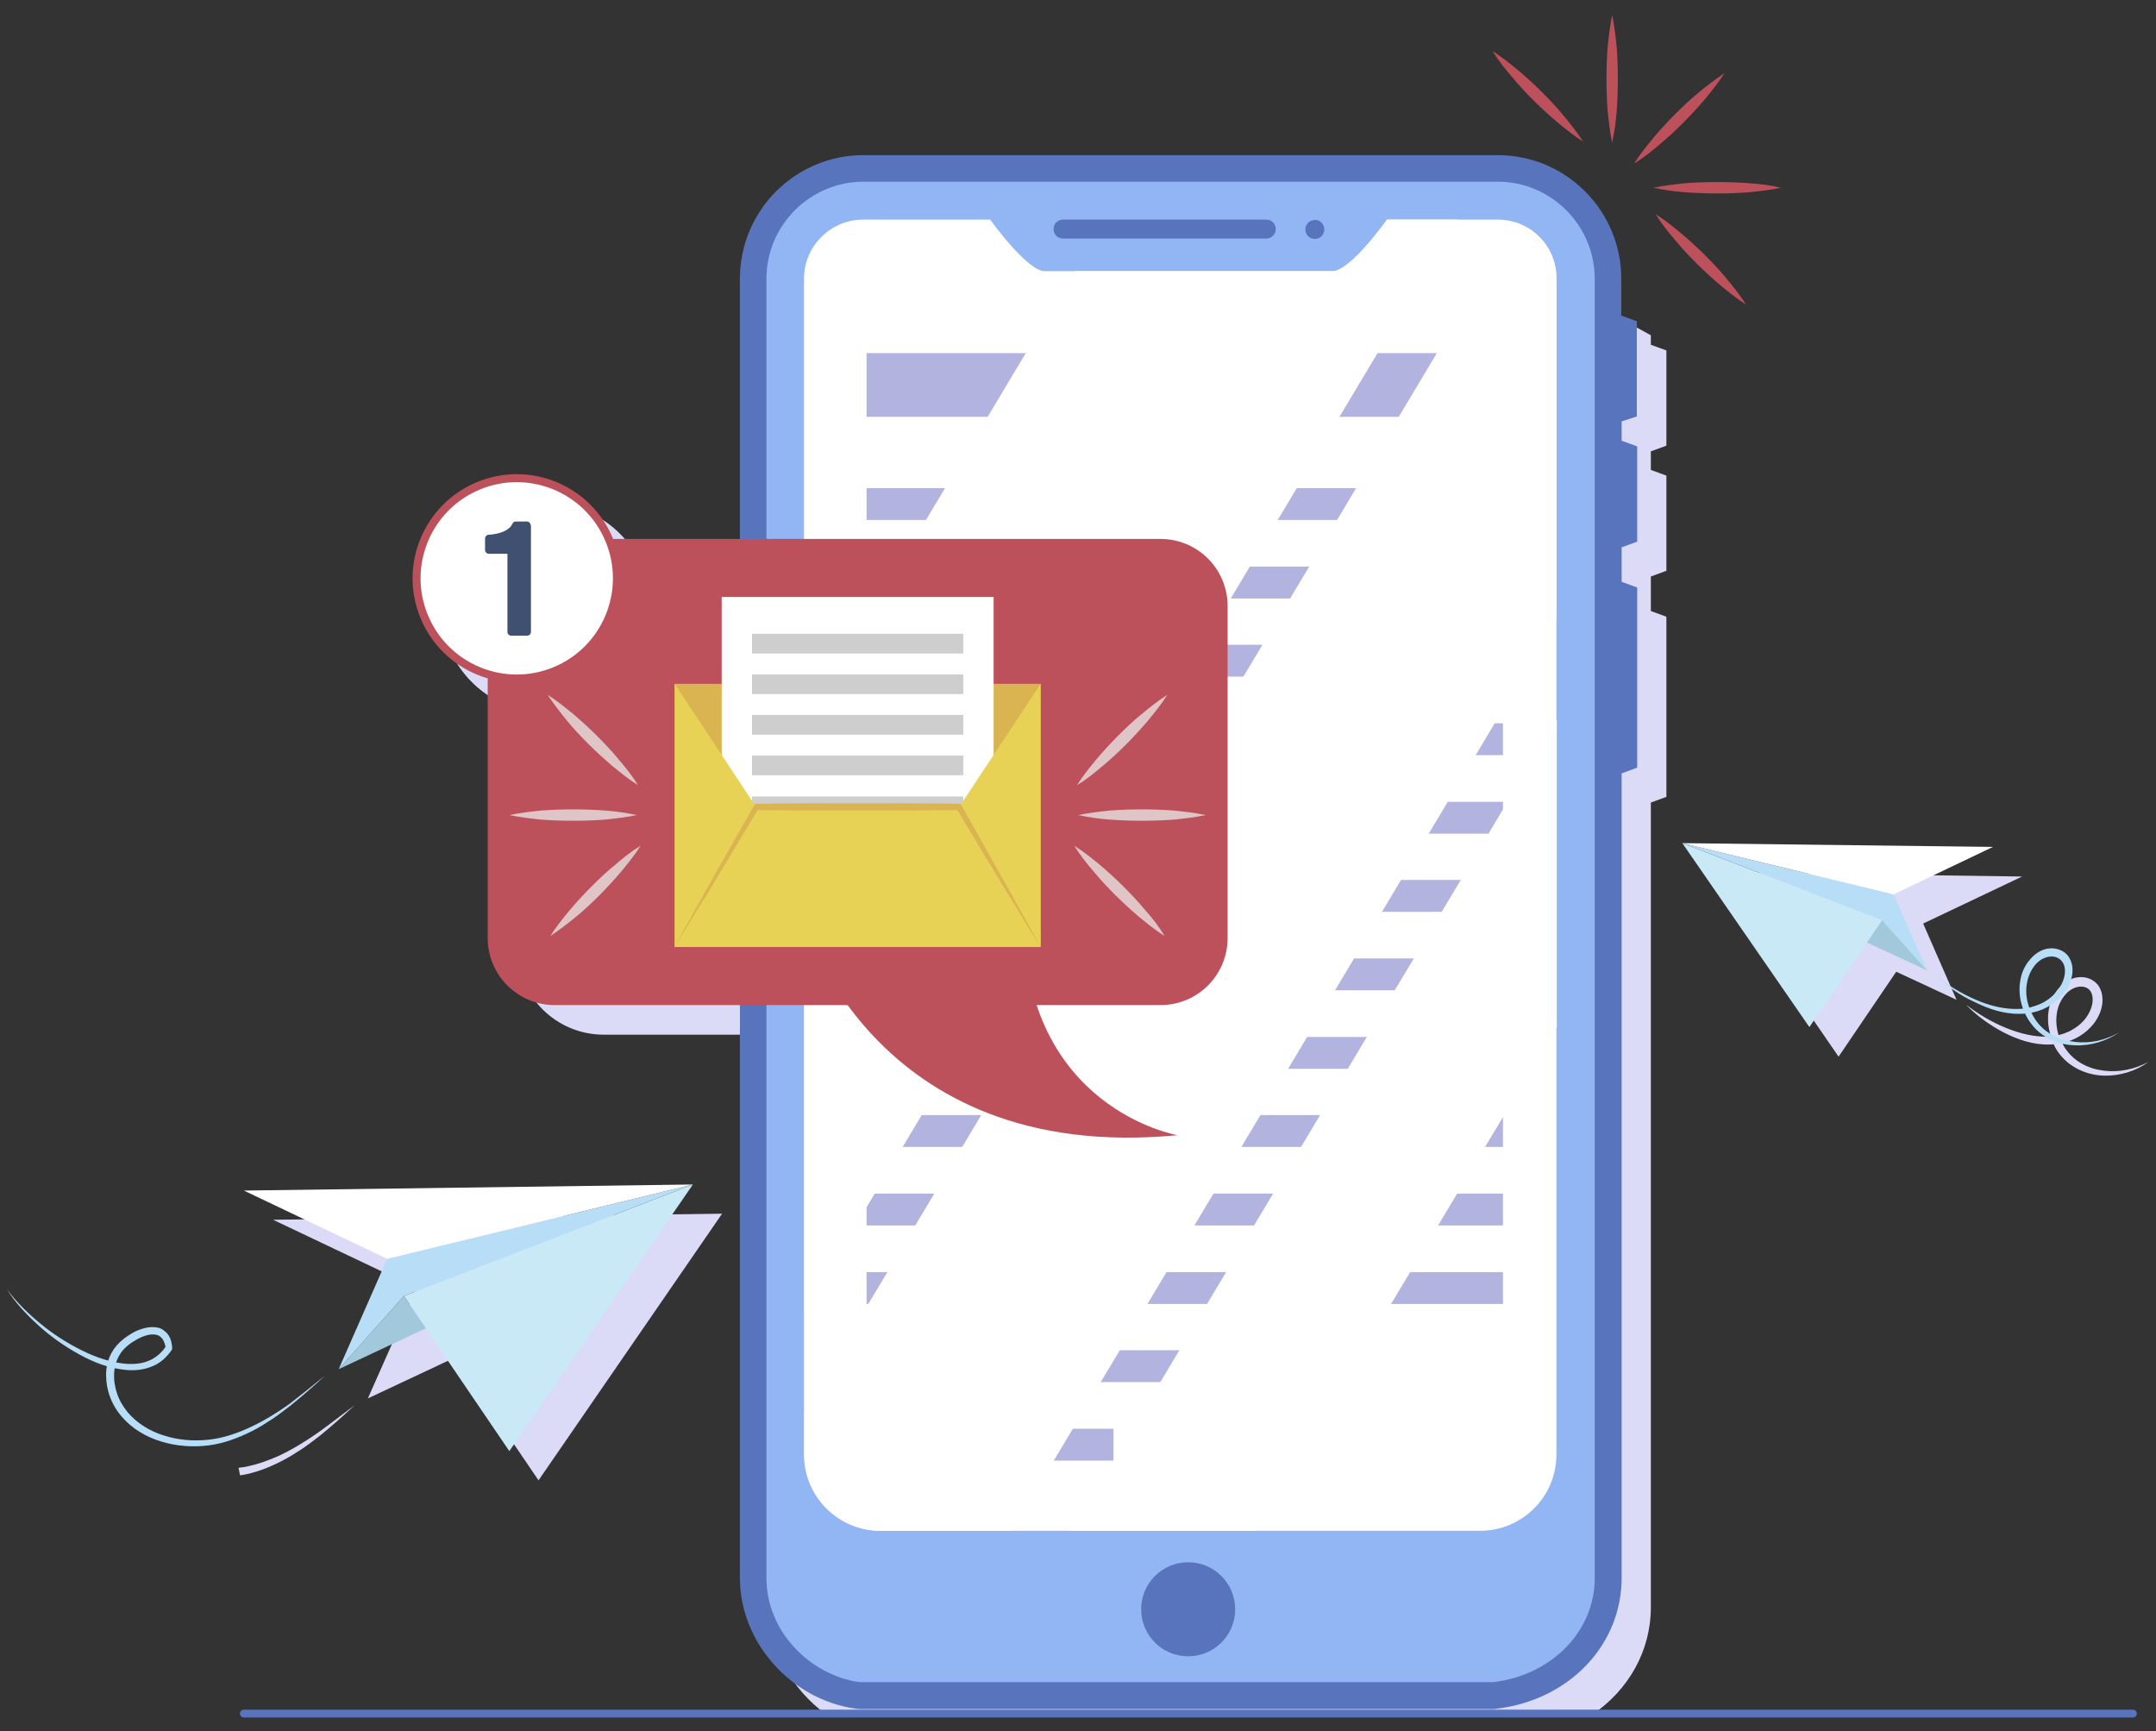 <svg xmlns="http://www.w3.org/2000/svg" xmlns:xlink="http://www.w3.org/1999/xlink" x="0px" y="0px" viewBox="0 0 568.5 456.4" style="enable-background:new 0 0 568.5 456.4;" xml:space="preserve"><rect x="0" y="0" width="568.5" height="456.4" fill="#333333" stroke="none"/><style type="text/css">	.st0{display:none;}	.st1{display:inline;fill:#FFFFFF;}	.st2{fill:#DCDBF7;}	.st3{fill:none;stroke:#5774BC;stroke-width:2.072;stroke-linecap:round;stroke-linejoin:round;stroke-miterlimit:10;}	.st4{fill:#5774BC;}	.st5{fill:#92B5F4;}	.st6{fill:#FFFFFF;}	.st7{fill:#B3B3DF;}	.st8{fill:#BC515B;}	.st9{fill:#DAB450;}	.st10{fill:#CECECE;}	.st11{fill:#E7D256;}	.st12{fill:#E0C5C7;}	.st13{fill:#FFFFFF;stroke:#BC515B;stroke-width:2.104;stroke-miterlimit:10;}	.st14{fill:#405071;}	.st15{fill:#C9E9F7;}	.st16{fill:#A1C8DB;}	.st17{fill:#B8DDF7;}</style><g id="BACKGROUND" class="st0">	<rect x="-542.1" y="-198.2" class="st1" width="500" height="500"></rect></g><g id="OBJECT">	<g>		<g>			<path class="st2" d="M543.4,278.3c2.8,3.4,7.2,5.2,11.4,5.3c4.2,0.1,8.4-1.2,11.7-3.6c-3.6,1.9-7.7,2.8-11.6,2.3     c-3.9-0.4-7.6-2.2-9.9-5.3c-0.5-0.6-0.9-1.3-1.2-2c3.2-0.7,6.1-2.4,8.2-5c1.4-1.8,2.4-4,2.4-6.4c0-1.2-0.3-2.5-1-3.6     c-0.7-1.1-2-1.9-3.2-2.2c-1.2-0.3-2.6-0.2-3.7,0.2c-1.2,0.4-2.2,1.1-3,1.9c-1.7,1.6-2.7,3.7-3.2,5.9c-0.5,2.5-0.3,5.1,0.5,7.5     c-0.1,0-0.3,0-0.4,0c-3.9,0.2-7.8-0.8-11.5-2.3c-3.7-1.5-7.2-3.6-10.5-6.1c2.8,2.9,6.3,5.4,9.9,7.3c3.7,1.9,7.8,3.3,12.1,3.2     c0.4,0,0.8,0,1.1-0.1C542,276.4,542.6,277.4,543.4,278.3z M542.5,266.4c0.4-1.8,1.3-3.4,2.6-4.7c1.3-1.2,2.9-1.8,4.4-1.5     c1.5,0.3,2.3,1.6,2.3,3.3c0,1.7-0.7,3.4-1.8,4.9c-1.1,1.5-2.6,2.6-4.3,3.5c-0.9,0.4-1.9,0.8-2.9,1     C542.2,270.9,542,268.6,542.5,266.4z"></path>			<polygon class="st2" points="190.4,320 72,321.6 109.9,339.6 97,368.7 120,357.9 114.2,349.4 142,390.3    "></polygon>			<path class="st2" d="M83.9,377.7c-3.3,2.3-6.7,4.4-10.3,6.1c-3.4,1.5-7,2.8-10.7,3.2c0.1,0.7,0.3,1.3,0.4,2c3.9-0.6,7.5-2,11-3.8     c1.8-0.9,3.5-2,5.2-3.1c1.7-1.1,3.3-2.4,4.9-3.6c3.1-2.5,6.1-5.2,9.1-8C90.3,372.9,87.1,375.4,83.9,377.7z"></path>			<path class="st2" d="M435.3,423.8V211.6l4.1-1.5v-47.5l-4.1-1.5v-9.1l4.1-1.5v-25.1l-4.1-1.5V119l4.1-1.5V92.4l-4.1-1.5v-2.5     C399,68,357.5,56.3,313.3,56.3c-39.6,0-77.1,9.4-110.6,26.1v67.4h-33.2c-4.1-10.1-14.1-17.2-25.6-17.2c-4.8,0-9.2,1.2-13.1,3.3     c-4.4,4.6-8.6,9.4-12.6,14.3c-1.2,3.1-1.9,6.5-1.9,10.1c0,12.6,8.5,23.3,20.1,26.6v63.1c0,12.6,10.2,22.8,22.8,22.8h43.7v151.1     c0,11.1,5.9,21.5,14.8,28h202.4C429.4,445.5,435.3,435.3,435.3,423.8z"></path>			<polygon class="st2" points="451.4,230 484.8,278.6 500,256.2 515.9,263.6 507.1,243.5 533.2,231.1    "></polygon>		</g>		<line class="st3" x1="562.4" y1="451.8" x2="64.3" y2="451.8"></line>		<g>			<path class="st4" d="M431.6,109.8V84.7l-4.1-1.5v-9.7c0-18-14.6-32.6-32.6-32.6H227.7c-18,0-32.6,14.6-32.6,32.6v342.6     c0,16.8,13.4,32,30.5,34.4c0.3,0,0.7,0.1,1,0.1h167.2c0.3,0,0.6,0,0.9-0.1c19.1-2.3,32.9-16.8,32.9-34.5V203.9l4.1-1.5v-47.5     l-4.1-1.5v-9.1l4.1-1.5v-25.1l-4.1-1.5v-5.1L431.6,109.8z"></path>			<path class="st5" d="M226.5,443.5c-12.9-1.9-24.4-13.3-24.4-27.4V73.5c0-14.1,11.5-25.6,25.6-25.6h167.2     c14.1,0,25.6,11.5,25.6,25.6v342.6c0,14.1-11.5,25.6-26.7,27.4H226.5z"></path>			<g>				<path class="st6" d="M394.9,57.9h-29.2c0,0-9.6,13.6-14.4,13.6h-75.8c-4.7,0-14.4-13.6-14.4-13.6h-33.5c-8.6,0-15.6,7-15.6,15.6      v310c0,11.1,9,20.1,20.1,20.1h158.2c11.1,0,20.1-9,20.1-20.1v-310C410.5,64.9,403.5,57.9,394.9,57.9z"></path>			</g>			<g>				<rect x="228.5" y="93.1" class="st7" width="167.8" height="16.8"></rect>				<rect x="228.5" y="128.7" class="st7" width="167.8" height="8.4"></rect>				<rect x="228.5" y="149.4" class="st7" width="167.8" height="8.4"></rect>				<rect x="228.5" y="170" class="st7" width="167.8" height="8.4"></rect>				<rect x="228.5" y="190.7" class="st7" width="167.8" height="8.4"></rect>				<rect x="228.5" y="211.4" class="st7" width="167.8" height="8.4"></rect>				<rect x="228.5" y="232" class="st7" width="167.8" height="8.4"></rect>				<rect x="228.5" y="252.7" class="st7" width="167.8" height="8.4"></rect>				<rect x="228.5" y="273.4" class="st7" width="167.8" height="8.4"></rect>				<rect x="228.5" y="294" class="st7" width="167.8" height="8.4"></rect>				<rect x="228.5" y="314.7" class="st7" width="167.8" height="8.4"></rect>				<rect x="228.5" y="335.4" class="st7" width="167.8" height="8.4"></rect>				<rect x="228.5" y="356" class="st7" width="107.9" height="8.4"></rect>				<rect x="228.5" y="376.7" class="st7" width="65.1" height="8.4"></rect>			</g>			<g>				<path class="st4" d="M333.9,62.9h-53.6c-1.4,0-2.5-1.1-2.5-2.5l0,0c0-1.4,1.1-2.5,2.5-2.5h53.6c1.4,0,2.5,1.1,2.5,2.5l0,0      C336.4,61.8,335.2,62.9,333.9,62.9z"></path>				<path class="st4" d="M349.2,60.5c0,1.4-1.1,2.5-2.5,2.5c-1.4,0-2.5-1.1-2.5-2.5c0-1.4,1.1-2.5,2.5-2.5      C348,57.9,349.2,59.1,349.2,60.5z"></path>			</g>			<circle class="st4" cx="313.3" cy="424.3" r="12.4"></circle>			<g>				<path class="st6" d="M399.5,58.6L212.1,372v11.5c0,11.1,9,20.1,20.1,20.1h34.6l143.6-240.1v-90      C410.5,66.5,405.9,60.6,399.5,58.6z"></path>				<path class="st6" d="M365.8,57.9c0,0-9.6,13.6-14.4,13.6h-68l-71.3,119.2v155L384.3,57.9H365.8z"></path>				<polygon class="st6" points="331,403.6 410.5,270.8 410.5,189.7 282.5,403.6     "></polygon>			</g>			<g>				<g>					<path class="st8" d="M425.1,4c0.6,2.8,0.9,5.6,1.2,8.4c0.2,2.8,0.3,5.6,0.3,8.4c0,2.8-0.1,5.6-0.3,8.4       c-0.2,2.8-0.6,5.6-1.2,8.4c-0.6-2.8-0.9-5.6-1.2-8.4c-0.2-2.8-0.3-5.6-0.3-8.4c0-2.8,0.1-5.6,0.3-8.4       C424.2,9.6,424.5,6.8,425.1,4z"></path>				</g>				<g>					<path class="st8" d="M469.6,49.5c-2.8,0.6-5.6,0.9-8.4,1.2c-2.8,0.2-5.6,0.3-8.4,0.3c-2.8,0-5.6-0.1-8.4-0.3       c-2.8-0.2-5.6-0.6-8.4-1.2c2.8-0.6,5.6-0.9,8.4-1.2c2.8-0.2,5.6-0.3,8.4-0.3c2.8,0,5.6,0.1,8.4,0.3       C464,48.5,466.8,48.8,469.6,49.5z"></path>				</g>				<g>					<path class="st8" d="M454.7,19.3c-1.5,2.4-3.3,4.6-5.1,6.8c-1.8,2.1-3.7,4.2-5.7,6.2c-2,2-4,3.9-6.2,5.7       c-2.1,1.8-4.3,3.6-6.8,5.1c1.5-2.4,3.3-4.6,5.1-6.8c1.8-2.1,3.7-4.2,5.7-6.2c2-2,4-3.9,6.2-5.7       C450.1,22.6,452.3,20.9,454.7,19.3z"></path>				</g>				<g>					<path class="st8" d="M460.4,80.3c-2.4-1.5-4.6-3.3-6.8-5.1c-2.1-1.8-4.2-3.7-6.2-5.7c-2-2-3.9-4-5.7-6.2       c-1.8-2.1-3.6-4.3-5.1-6.8c2.4,1.5,4.6,3.3,6.8,5.1c2.1,1.8,4.2,3.7,6.2,5.7c2,2,3.9,4,5.7,6.2       C457.1,75.7,458.9,77.9,460.4,80.3z"></path>				</g>				<g>					<path class="st8" d="M417.4,37.3c-2.4-1.5-4.6-3.3-6.8-5.1c-2.1-1.8-4.2-3.7-6.2-5.7c-2-2-3.9-4-5.7-6.2       c-1.8-2.1-3.6-4.3-5.1-6.8c2.4,1.5,4.6,3.3,6.8,5.1c2.1,1.8,4.2,3.7,6.2,5.7c2,2,3.9,4,5.7,6.2       C414.1,32.7,415.9,34.9,417.4,37.3z"></path>				</g>			</g>		</g>		<g>			<g>				<path class="st8" d="M211.5,241.8c0,0,17.9,65.3,99,57.5c0,0-40.6-6.9-40.6-57.5H211.5z"></path>				<path class="st8" d="M306,265H146.3c-9.8,0-17.7-7.9-17.7-17.7v-87.5c0-9.8,7.9-17.7,17.7-17.7H306c9.8,0,17.7,7.9,17.7,17.7      v87.5C323.7,257.1,315.8,265,306,265z"></path>			</g>			<g>				<g>					<g>						<rect x="177.9" y="180.3" class="st9" width="96.5" height="69.4"></rect>						<g>							<rect x="190.3" y="157.4" class="st6" width="71.7" height="88.9"></rect>							<g>								<rect x="198.3" y="167.1" class="st10" width="55.7" height="5.2"></rect>								<rect x="198.3" y="177.8" class="st10" width="55.7" height="5.2"></rect>								<rect x="198.3" y="188.5" class="st10" width="55.7" height="5.2"></rect>								<rect x="198.3" y="199.2" class="st10" width="55.7" height="5.2"></rect>								<rect x="198.3" y="210" class="st10" width="55.7" height="5.2"></rect>								<rect x="198.3" y="220.7" class="st10" width="55.7" height="5.2"></rect>								<rect x="198.3" y="231.4" class="st10" width="55.7" height="5.2"></rect>							</g>						</g>						<polygon class="st11" points="199.4,212.8 177.9,180.3 177.9,249.6 274.4,249.6 274.4,180.3 252.9,212.8       "></polygon>						<polygon class="st11" points="274.4,249.6 177.9,249.6 199.4,212.8 252.8,212.8       "></polygon>						<g>							<path class="st9" d="M177.9,249.6c1.7-3.1,3.4-6.2,5.2-9.4c1.7-3.1,3.5-6.2,5.2-9.3l10.6-18.6l0.2-0.4l0.4,0         c8.9-0.1,17.8-0.1,26.7-0.1c8.9,0,17.8,0,26.7,0.1l0.4,0l0.2,0.4L264,231c1.8,3.1,3.5,6.2,5.2,9.3c1.7,3.1,3.5,6.2,5.2,9.4         c-1.9-3-3.8-6.1-5.6-9.1c-1.9-3-3.7-6.1-5.6-9.1l-11-18.3l0.6,0.4c-8.9,0.1-17.8,0.1-26.7,0.1c-8.9,0-17.8,0-26.7-0.1         l0.6-0.4l-11,18.3c-1.8,3.1-3.7,6.1-5.6,9.1C181.6,243.6,179.8,246.6,177.9,249.6z"></path>						</g>					</g>				</g>				<g>					<g>						<path class="st12" d="M307.8,183.2c-1.5,2.4-3.3,4.6-5.1,6.8c-1.8,2.1-3.7,4.2-5.7,6.2c-2,2-4,3.9-6.2,5.7        c-2.1,1.8-4.3,3.6-6.8,5.1c1.5-2.4,3.3-4.6,5.1-6.8c1.8-2.1,3.7-4.2,5.7-6.2c2-2,4-3.9,6.2-5.7        C303.2,186.5,305.4,184.7,307.8,183.2z"></path>					</g>					<g>						<path class="st12" d="M307.1,246.8c-2.4-1.5-4.6-3.3-6.8-5.1c-2.1-1.8-4.2-3.7-6.2-5.7c-2-2-3.9-4-5.7-6.2        c-1.8-2.1-3.6-4.3-5.1-6.8c2.4,1.5,4.6,3.3,6.8,5.1c2.1,1.8,4.2,3.7,6.2,5.7c2,2,3.9,4,5.7,6.2        C303.9,242.1,305.6,244.3,307.1,246.8z"></path>					</g>					<g>						<path class="st12" d="M317.9,214.9c-2.8,0.6-5.6,0.9-8.4,1.2c-2.8,0.2-5.6,0.3-8.4,0.3c-2.8,0-5.6-0.1-8.4-0.3        c-2.8-0.2-5.6-0.6-8.4-1.2c2.8-0.6,5.6-0.9,8.4-1.2c2.8-0.2,5.6-0.3,8.4-0.3c2.8,0,5.6,0.1,8.4,0.3        C312.3,214,315.1,214.3,317.9,214.9z"></path>					</g>				</g>				<g>					<g>						<path class="st12" d="M144.4,183.2c2.4,1.5,4.6,3.3,6.8,5.1c2.1,1.8,4.2,3.7,6.2,5.7c2,2,3.9,4,5.7,6.2        c1.8,2.1,3.6,4.3,5.1,6.8c-2.4-1.5-4.6-3.3-6.8-5.1c-2.1-1.8-4.2-3.7-6.2-5.7c-2-2-3.9-4-5.7-6.2        C147.7,187.8,146,185.6,144.4,183.2z"></path>					</g>					<g>						<path class="st12" d="M145.1,246.8c1.5-2.4,3.3-4.6,5.1-6.8c1.8-2.1,3.7-4.2,5.7-6.2c2-2,4-3.9,6.2-5.7        c2.1-1.8,4.3-3.6,6.8-5.1c-1.5,2.4-3.3,4.6-5.1,6.8c-1.8,2.1-3.7,4.2-5.7,6.2c-2,2-4,3.9-6.2,5.7        C149.7,243.5,147.5,245.2,145.1,246.8z"></path>					</g>					<g>						<path class="st12" d="M134.3,214.9c2.8-0.6,5.6-0.9,8.4-1.2c2.8-0.2,5.6-0.3,8.4-0.3c2.8,0,5.6,0.1,8.4,0.3        c2.8,0.2,5.6,0.6,8.4,1.2c-2.8,0.6-5.6,0.9-8.4,1.2c-2.8,0.2-5.6,0.3-8.4,0.3c-2.8,0-5.6-0.1-8.4-0.3        C139.9,215.8,137.1,215.5,134.3,214.9z"></path>					</g>				</g>			</g>			<g>									<ellipse transform="matrix(0.924 -0.383 0.383 0.924 -47.999 63.739)" class="st13" cx="136.2" cy="152.5" rx="26.4" ry="26.4"></ellipse>				<path class="st14" d="M139,137.5h-3c-0.4,0-0.7,0.2-0.9,0.6c-0.7,1.6-3,2.7-6.3,2.9c-0.5,0-0.9,0.5-0.9,1v3c0,0.5,0.4,1,1,1h4.9      v20.6c0,0.5,0.4,1,1,1h4.2c0.5,0,1-0.4,1-1v-28C139.9,138,139.5,137.5,139,137.5z"></path>			</g>		</g>		<g>			<g>				<polygon class="st15" points="106.5,341.7 182.7,312.3 134.3,382.6     "></polygon>				<polygon class="st16" points="89.3,361 106.5,341.7 112.3,350.2     "></polygon>				<polygon class="st17" points="102.1,331.9 89.3,361 106.5,341.7 182.7,312.3     "></polygon>				<polygon class="st6" points="64.3,313.9 102.1,331.9 182.7,312.3     "></polygon>			</g>			<g>				<path class="st17" d="M85.7,362.7c-2.9,2.7-6,5.4-9.1,7.9c-1.6,1.2-3.2,2.5-4.9,3.6c-1.7,1.1-3.4,2.2-5.2,3.1      c-3.6,1.8-7.5,3.3-11.6,3.8c-4.1,0.5-8.3,0.2-12.3-1c-4-1.2-7.8-3.4-10.5-6.6c-1.4-1.6-2.5-3.5-3.2-5.5c-0.7-2-1-4.2-0.9-6.3      c0.1-2.1,0.8-4.3,2.1-6.1c1.3-1.8,3-3.1,4.9-4.2c0.9-0.5,1.9-0.9,3-1.2c1.1-0.3,2.2-0.4,3.4-0.2c0.6,0.1,1.2,0.3,1.7,0.7      c0.5,0.4,1,0.8,1.3,1.3c0.7,1,0.9,2.2,1,3.3l0,0c0,0.2,0,0.4-0.1,0.6c-1.3,1.9-3.1,3.6-5.3,4.4c-2.2,0.9-4.5,1.1-6.7,0.9      c-4.5-0.4-8.6-2-12.4-4.1c-3.8-2.1-7.4-4.6-10.6-7.5c-3.2-2.9-6.2-6-8.5-9.7c2.6,3.5,5.7,6.5,9,9.2c3.3,2.7,6.9,5,10.7,6.9      c3.8,1.9,7.9,3.3,12,3.6c2.1,0.1,4.1-0.1,5.9-0.9c1.8-0.8,3.3-2.1,4.4-3.8l-0.1,0.6c-0.1-0.9-0.4-1.8-0.8-2.4      c-0.4-0.6-1.1-1.1-1.8-1.2c-1.6-0.3-3.5,0.4-5.1,1.3c-1.6,0.9-3.2,2.1-4.2,3.6c-1,1.5-1.6,3.3-1.7,5.2c-0.1,1.9,0.2,3.8,0.8,5.5      c0.6,1.8,1.6,3.4,2.8,4.9c2.5,2.9,5.9,5,9.6,6.1c3.7,1.2,7.7,1.5,11.6,1.1c3.9-0.4,7.7-1.7,11.3-3.4c3.6-1.7,7-3.8,10.2-6.1      C79.5,367.7,82.6,365.2,85.7,362.7z"></path>			</g>		</g>		<g>			<g>				<polygon class="st15" points="496.3,242.6 443.6,222.3 477.1,270.8     "></polygon>				<polygon class="st16" points="508.2,255.9 496.3,242.6 492.3,248.5     "></polygon>				<polygon class="st17" points="499.3,235.8 508.2,255.9 496.3,242.6 443.6,222.3     "></polygon>				<polygon class="st6" points="525.5,223.3 499.3,235.8 443.6,222.3     "></polygon>			</g>			<g>				<path class="st17" d="M510.6,257.3c3.2,2.6,6.7,4.7,10.4,6.3c3.7,1.6,7.7,2.6,11.6,2.4c2-0.1,3.8-0.6,5.6-1.4      c1.7-0.8,3.3-2.1,4.4-3.5c1.1-1.5,1.9-3.3,1.9-5.1c0-0.9-0.2-1.7-0.7-2.4c-0.4-0.6-1.1-1.1-1.9-1.3c-1.6-0.4-3.4,0.3-4.7,1.5      c-1.3,1.3-2.2,3-2.6,4.8c-0.9,3.7,0.2,7.7,2.5,10.8c2.3,3.1,6.1,4.9,10.1,5.3c4,0.5,8.1-0.5,11.6-2.5c-3.4,2.3-7.5,3.6-11.7,3.4      c-4.2-0.1-8.5-1.9-11.2-5.3c-2.7-3.3-4-7.9-3.1-12.2c0.4-2.2,1.5-4.2,3.1-5.8c0.8-0.8,1.8-1.5,2.9-1.9c1.1-0.4,2.4-0.5,3.6-0.2      c1.2,0.3,2.4,1,3.1,2.1c0.7,1.1,1,2.3,1,3.5c0,1.2-0.3,2.3-0.7,3.3c-0.4,1-1,2-1.7,2.9c-2.8,3.5-7.1,5.3-11.4,5.3      c-4.3,0.1-8.4-1.3-12-3.1C516.9,262.5,513.5,260.1,510.6,257.3z"></path>			</g>		</g>	</g></g><g id="DESIGNED_BY_FREEPIK"></g></svg>